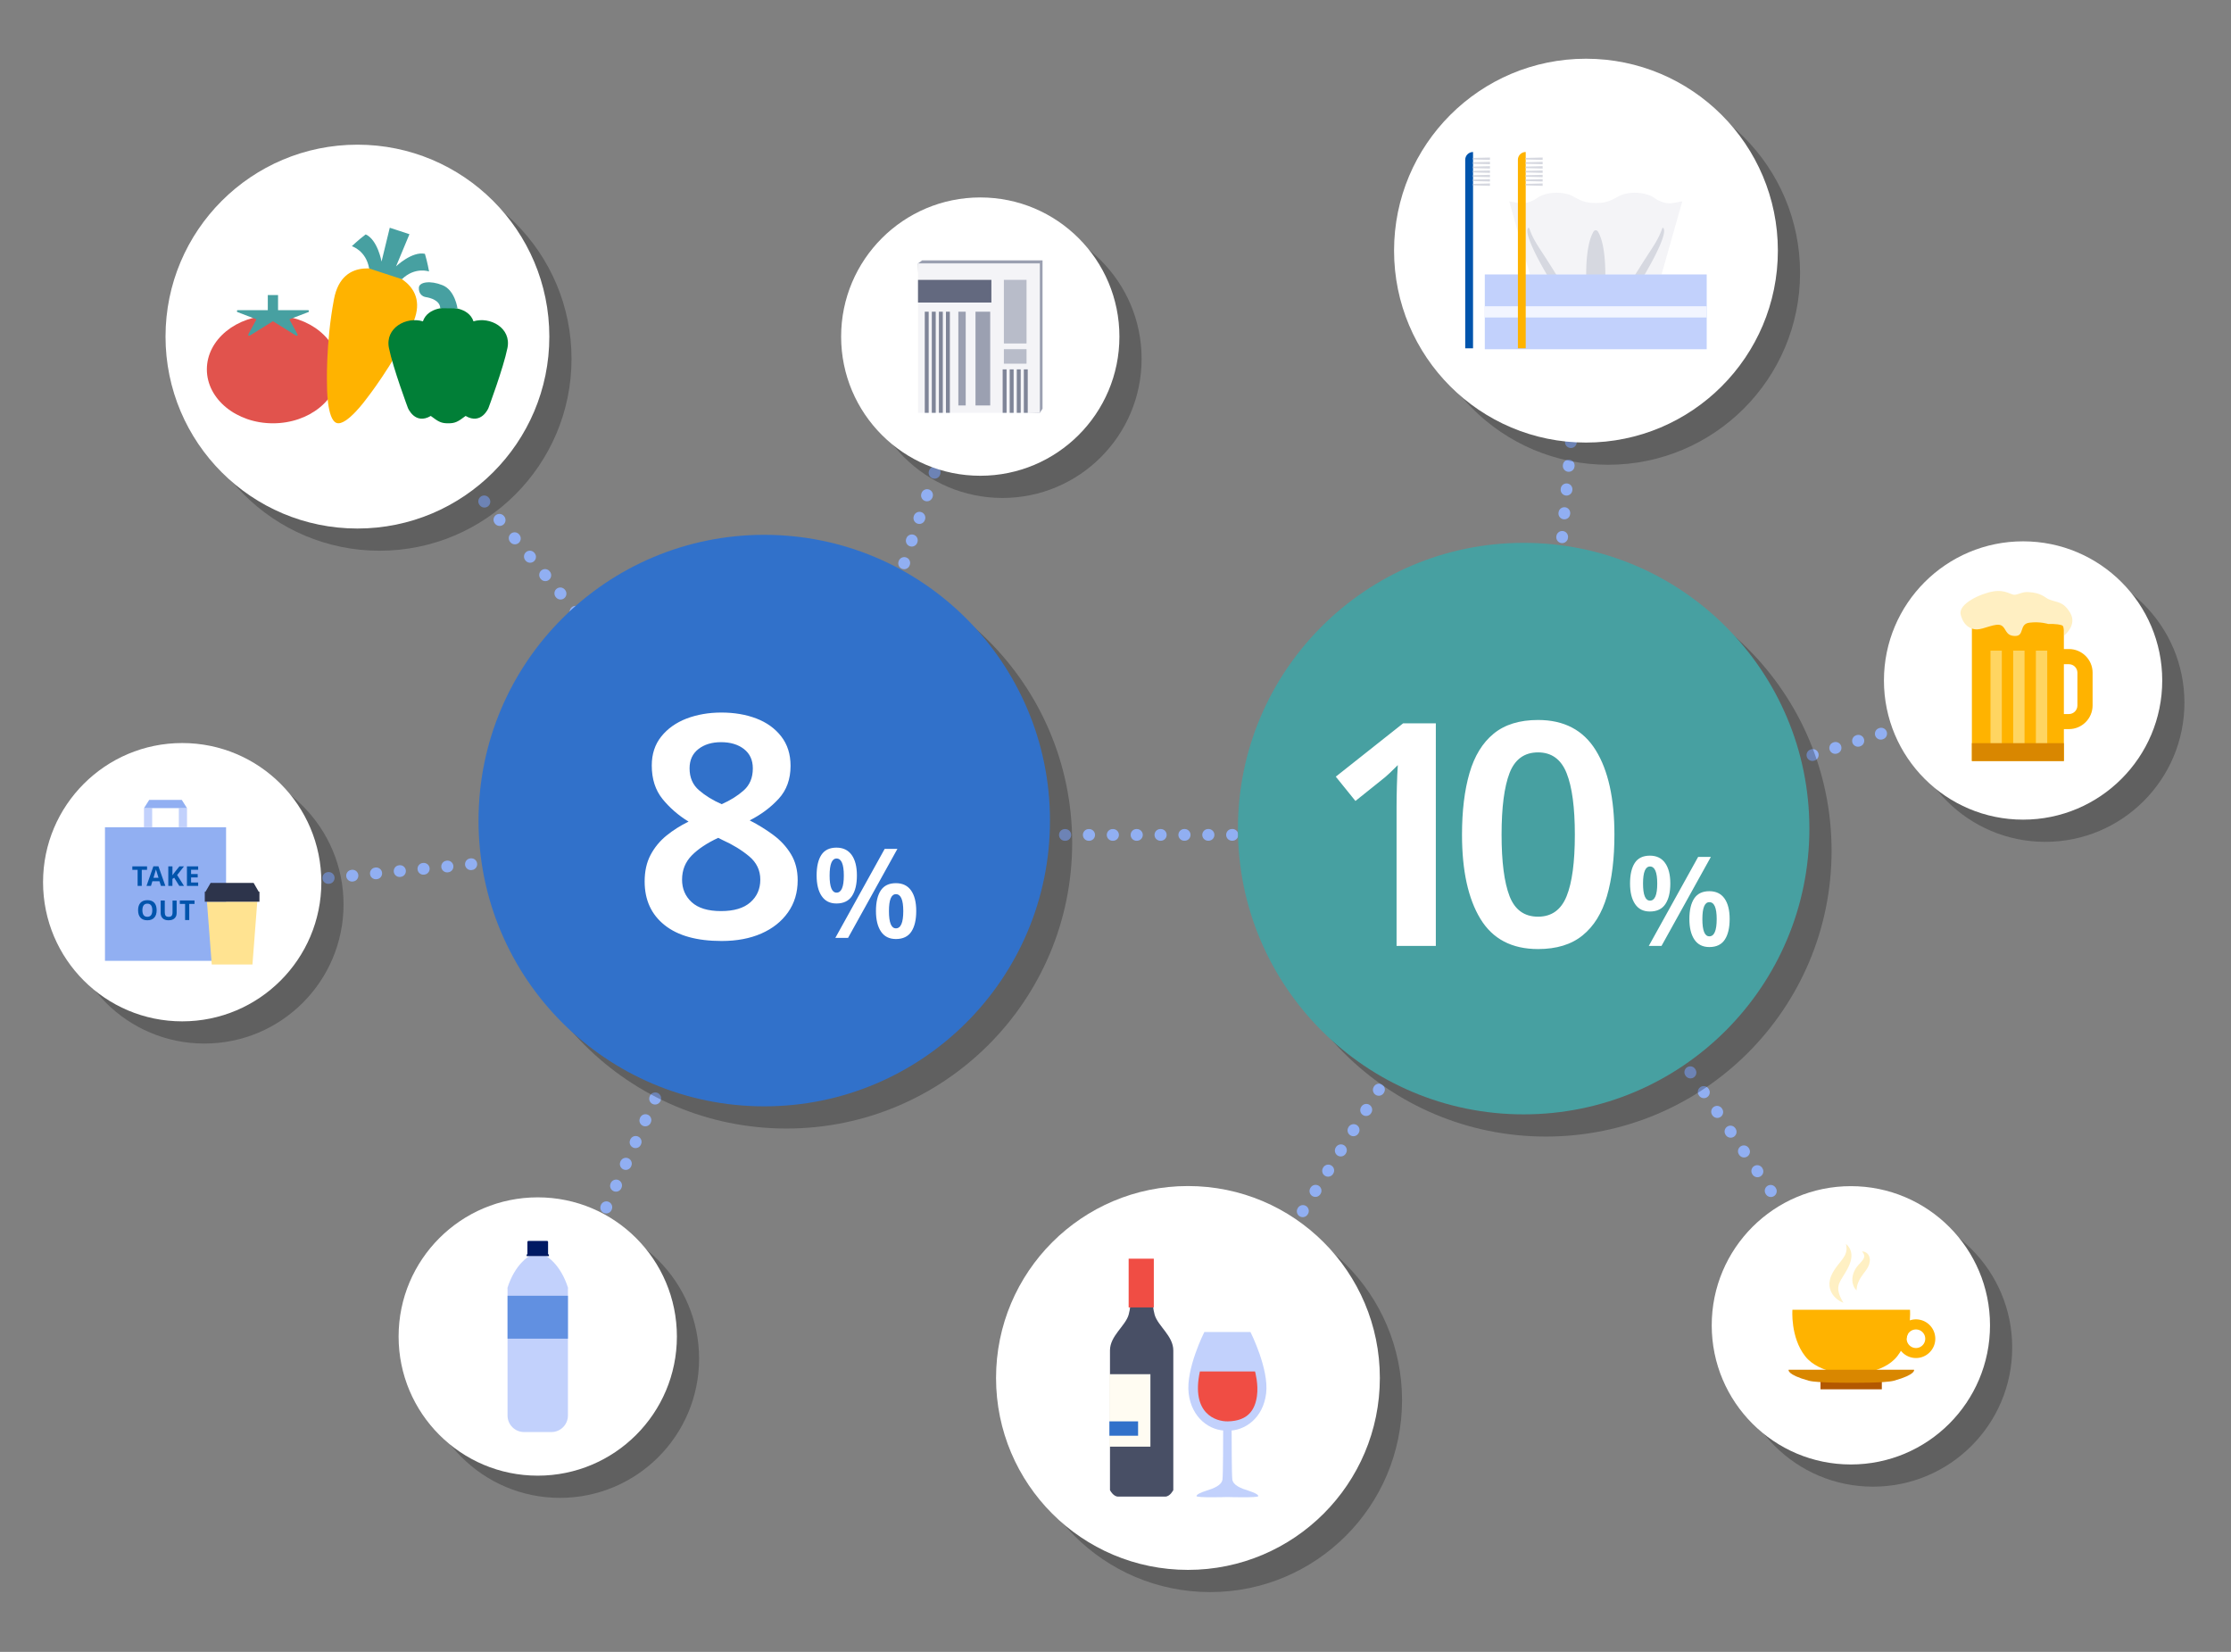 <svg fill="none" height="422" width="570" xmlns="http://www.w3.org/2000/svg" xmlns:xlink="http://www.w3.org/1999/xlink"><rect width="100%" height="100%" fill="#808080" stroke="none"/><clipPath id="a"><path d="m0 0h547.1v391.72h-547.1z" transform="translate(11 15)"/></clipPath><g clip-path="url(#a)"><path d="m88.7 85.79 115.11 139.08m46.64-138.88-46.64 138.88m208.66-11.64-214.87.1m-150.15 14.47 150.15-14.47m-60.21 134.12 60.21-134.12m106.08 142.63 88.29-140.9m81 119.53-81-119.53m123.59-38.54-123.59 38.54m13.29-144.73-13.29 144.73" style="stroke:#91aff2;stroke-width:3;stroke-miterlimit:10;stroke-linecap:round;stroke-linejoin:round;stroke-dasharray:.1 6"/><path d="m200.93 288.3c40.316 0 73-32.683 73-73s-32.684-73-73-73c-40.317 0-73 32.683-73 73s32.683 73 73 73z" fill="#000" opacity=".25"/><path d="m195.26 282.63c40.317 0 73-32.683 73-73s-32.683-73-73-73-73 32.683-73 73 32.683 73 73 73z" fill="#3171ca"/><path d="m184.3 182.03c3.29 0 6.26.5 8.92 1.51 2.65 1.01 4.78 2.54 6.37 4.58s2.39 4.55 2.39 7.53c0 3.4-1.01 6.2-3.03 8.4s-4.49 4.05-7.41 5.53c2.18 1.11 4.19 2.36 6.05 3.74s3.36 3.01 4.5 4.9c1.14 1.88 1.71 4.1 1.71 6.65 0 3.13-.82 5.87-2.47 8.2-1.65 2.34-3.92 4.14-6.81 5.41s-6.28 1.91-10.15 1.91c-6.32 0-11.18-1.35-14.57-4.06-3.4-2.71-5.1-6.42-5.1-11.15 0-2.6.5-4.86 1.51-6.77s2.36-3.56 4.06-4.94 3.58-2.57 5.65-3.58c-2.6-1.59-4.82-3.52-6.65-5.77-1.83-2.26-2.75-5.11-2.75-8.56 0-2.92.81-5.39 2.43-7.41s3.77-3.54 6.45-4.58c2.7-1.02 5.66-1.54 8.9-1.54zm-10.04 42.68c0 2.34.82 4.26 2.47 5.77s4.14 2.27 7.49 2.27c3.29 0 5.79-.74 7.48-2.23 1.7-1.49 2.55-3.42 2.55-5.81s-.96-4.38-2.87-5.97-4.17-2.97-6.77-4.14l-1.11-.56c-2.87 1.33-5.12 2.83-6.77 4.5-1.64 1.68-2.47 3.73-2.47 6.17zm9.96-35.11c-2.34 0-4.26.58-5.77 1.75s-2.27 2.81-2.27 4.94c0 2.34.8 4.19 2.39 5.57s3.53 2.58 5.81 3.58c2.18-.96 4.05-2.12 5.61-3.5 1.57-1.38 2.35-3.26 2.35-5.65 0-2.12-.76-3.77-2.27-4.94s-3.46-1.75-5.85-1.75zm29.48 26.94c1.7 0 2.99.62 3.89 1.86.89 1.24 1.34 2.99 1.34 5.24s-.42 4.01-1.26 5.27-2.16 1.9-3.97 1.9c-1.66 0-2.91-.63-3.77-1.9-.86-1.26-1.29-3.02-1.29-5.27s.4-4 1.21-5.24c.81-1.23 2.09-1.86 3.85-1.86zm.04 2.78c-1.19 0-1.78 1.46-1.78 4.36s.59 4.36 1.78 4.36c1.23 0 1.85-1.45 1.85-4.36s-.62-4.36-1.85-4.36zm15.54-2.46-12.61 22.74h-3.25l12.61-22.74zm-.38 8.76c1.7 0 2.99.62 3.87 1.86s1.32 2.99 1.32 5.24-.41 4.01-1.24 5.27-2.15 1.9-3.95 1.9c-1.68 0-2.95-.63-3.81-1.9s-1.29-3.02-1.29-5.27.41-4 1.23-5.24 2.11-1.86 3.87-1.86zm0 2.81c-1.19 0-1.78 1.44-1.78 4.33 0 2.93.59 4.4 1.78 4.4 1.25 0 1.88-1.47 1.88-4.4 0-2.89-.63-4.33-1.88-4.33z" fill="#fff"/><path d="m394.95 290.35c40.316 0 73-32.683 73-73s-32.684-73-73-73c-40.317 0-73 32.683-73 73s32.683 73 73 73z" fill="#000" opacity=".25"/><path d="m389.28 284.68c40.317 0 73-32.683 73-73s-32.683-73-73-73-73 32.683-73 73 32.683 73 73 73z" fill="#47a0a1"/><path d="m366.84 241.65h-10.03v-35.44c0-1.7.03-3.5.08-5.42.05-1.91.13-3.69.24-5.33-.53.53-1.18 1.17-1.95 1.91s-1.61 1.46-2.51 2.15l-6.37 5.1-5.02-6.21 17.2-13.62h8.36zm45.63-28.42c0 6.11-.64 11.33-1.91 15.69-1.27 4.35-3.34 7.7-6.21 10.03-2.87 2.34-6.66 3.5-11.39 3.5-6.69 0-11.6-2.57-14.73-7.72s-4.7-12.32-4.7-21.5c0-6.1.64-11.35 1.91-15.73s3.33-7.74 6.17-10.07 6.62-3.5 11.35-3.5c6.64 0 11.55 2.58 14.73 7.72 3.19 5.14 4.78 12.34 4.78 21.58zm-28.83 0c0 6.96.68 12.18 2.03 15.69 1.35 3.5 3.78 5.26 7.29 5.26 3.45 0 5.88-1.74 7.29-5.22s2.11-8.72 2.11-15.73c0-6.95-.7-12.2-2.11-15.73s-3.84-5.29-7.29-5.29c-3.5 0-5.93 1.77-7.29 5.29-1.35 3.53-2.03 8.77-2.03 15.73zm37.89 5.36c1.7 0 2.99.62 3.88 1.86s1.34 2.99 1.34 5.24-.42 4.01-1.26 5.27-2.16 1.9-3.96 1.9c-1.66 0-2.92-.63-3.78-1.9-.86-1.26-1.29-3.02-1.29-5.27s.4-4 1.21-5.24 2.1-1.86 3.86-1.86zm.03 2.77c-1.19 0-1.78 1.46-1.78 4.36s.59 4.36 1.78 4.36c1.23 0 1.85-1.45 1.85-4.36s-.62-4.36-1.85-4.36zm15.55-2.45-12.61 22.74h-3.25l12.61-22.74zm-.39 8.76c1.7 0 2.99.62 3.87 1.86s1.32 2.99 1.32 5.24-.41 4.01-1.24 5.27-2.14 1.9-3.95 1.9c-1.68 0-2.95-.63-3.81-1.9s-1.29-3.02-1.29-5.27.41-4 1.23-5.24 2.11-1.86 3.87-1.86zm0 2.8c-1.19 0-1.78 1.44-1.78 4.33 0 2.93.59 4.4 1.78 4.4 1.25 0 1.88-1.47 1.88-4.4 0-2.88-.62-4.33-1.88-4.33z" fill="#fff"/><path d="m96.99 140.69c27.078 0 49.03-21.952 49.03-49.03 0-27.079-21.952-49.03-49.03-49.03-27.079 0-49.03 21.951-49.03 49.03 0 27.078 21.951 49.03 49.03 49.03z" fill="#000" opacity=".25"/><path d="m91.32 135.02c27.079 0 49.03-21.952 49.03-49.03 0-27.079-21.951-49.03-49.03-49.03-27.078 0-49.03 21.951-49.03 49.03 0 27.078 21.952 49.03 49.03 49.03z" fill="#fff"/><path d="m69.74 108.14c9.328 0 16.89-6.17 16.89-13.78s-7.562-13.78-16.89-13.78-16.89 6.17-16.89 13.78 7.562 13.78 16.89 13.78z" fill="#e1534d"/><path d="m78.68 79.23h-7.64v-3.86h-2.62v3.86h-7.64c-.29 0-.36.4-.09.5l4.83 1.85-2.08 3.83c-.13.23.14.48.36.34l5.93-3.69 5.93 3.69c.23.14.49-.11.36-.34l-2.08-3.83 4.83-1.85c.27-.1.2-.5-.09-.5z" fill="#47a0a1"/><path d="m98.66 69.46s-11.15-4.57-13.33 6.97-1.78 22.09-1.78 22.09-.08 8.71 2.47 9.54c2.55.84 7.64-6.23 7.64-6.23s6.57-8.27 11.64-18.86c5.06-10.59-6.64-13.51-6.64-13.51z" fill="#ffb300"/><path d="m108.56 64.84c-3.3-.7-7.37 3.2-7.37 3.2l3.42-8.21-2.52-.83-2.51-.82-2.1 8.64s-.98-5.55-4.05-6.94c-1.77 1.32-3.54 3.01-3.54 3.01s3.64 1.1 4.42 5.69l4.19 1.37 4.19 1.37c3.34-3.24 6.93-1.97 6.93-1.97s-.42-2.41-1.06-4.51z" fill="#47a0a1"/><path d="m120.97 82.09c-1.25-3.75-6.46-3.54-6.46-3.54s-5.21-.21-6.46 3.54c-4.23-1.29-9.72 1.67-8.68 6.81s4.86 15.35 4.86 15.35 1.81 4.38 5.83 2.01c2.01 1.53 2.71 1.88 4.45 1.88s2.43-.35 4.45-1.88c4.03 2.36 5.83-2.01 5.83-2.01s3.82-10.21 4.86-15.35c1.05-5.14-4.45-8.1-8.68-6.81z" fill="#017f37"/><path d="m116.89 78.81s-.62-4.65-3.8-5.94-5.99-.83-6.07.61.76 2.27 1.82 2.43 3.57.81 3.64 2.83c2.13 0 4.41.07 4.41.07z" fill="#47a0a1"/><path d="m410.87 118.73c27.078 0 49.03-21.952 49.03-49.03 0-27.079-21.952-49.03-49.03-49.03-27.079 0-49.03 21.951-49.03 49.03 0 27.078 21.951 49.03 49.03 49.03z" fill="#000" opacity=".25"/><path d="m405.2 113.06c27.078 0 49.03-21.951 49.03-49.03 0-27.078-21.952-49.03-49.03-49.03-27.079 0-49.03 21.952-49.03 49.03 0 27.079 21.951 49.03 49.03 49.03z" fill="#fff"/><path d="m427.16 51.91s-2.07.37-4.44-1.31c-2.36-1.68-6.83-1.79-9.24-.42-2.42 1.37-3.52 1.68-5.78 1.68s-3.36-.32-5.78-1.68c-2.42-1.37-6.88-1.26-9.24.42s-4.44 1.31-4.44 1.31l-2.65-.47 5.3 18.67h33.62l5.3-18.67z" fill="#f4f4f7"/><path d="m407.17 59.12c-.72 1.13-1.92 4.08-1.92 11.21h4.9c0-7.14-1.2-10.09-1.92-11.21a.626.626 0 0 0 -1.06 0zm-16.75-.85c-.9 1.13 1.51 6.31 4.9 12.07h2.4c-1.16-1.87-2.33-3.73-3.54-5.58-1.32-2.02-2.61-3.95-3.36-6.15-.05-.12-.18-.61-.4-.34zm34.561 0c.9 1.13-1.51 6.31-4.9 12.07h-3.06.66c1.16-1.87 2.33-3.73 3.54-5.58 1.32-2.02 2.61-3.95 3.36-6.15.05-.12.18-.61.4-.34z" fill="#d6d8e0"/><path d="m436.05 70.11h-56.7v19.11h56.7z" fill="#c2d1fc"/><path d="m436.05 78.24h-56.7v2.87h56.7z" fill="#f2f5ff"/><path d="m376.35 38.83v50.15h-2v-48.15c0-1.11.89-2 2-2z" fill="#0054ac"/><path d="m376.35 40.35 4.32-.11v.61l-4.32-.11zm0 1.11 4.32-.12v.62l-4.32-.12zm0 1.1 4.32-.11v.61l-4.32-.11zm0 1.1 4.32-.11v.62l-4.32-.12zm0 1.11 4.32-.11v.61l-4.32-.12zm0 1.1 4.32-.11v.61l-4.32-.11zm0 1.11 4.32-.12v.62l-4.32-.12z" fill="#d6d8e0"/><path d="m389.81 38.83v50.15h-2v-48.15a2 2 0 0 1 2-2z" fill="#ffb300"/><path d="m389.81 40.35 4.32-.11v.61l-4.32-.11zm0 1.11 4.32-.12v.62l-4.32-.12zm0 1.1 4.32-.11v.61l-4.32-.11zm0 1.1 4.32-.11v.62l-4.32-.12zm0 1.11 4.32-.11v.61l-4.32-.12zm0 1.1 4.32-.11v.61l-4.32-.11zm0 1.11 4.32-.12v.62l-4.32-.12z" fill="#d6d8e0"/><path d="m309.18 406.72c27.078 0 49.03-21.952 49.03-49.03 0-27.079-21.952-49.03-49.03-49.03-27.079 0-49.03 21.951-49.03 49.03 0 27.078 21.951 49.03 49.03 49.03z" fill="#000" opacity=".25"/><path d="m303.51 401.05c27.079 0 49.03-21.951 49.03-49.03s-21.951-49.03-49.03-49.03-49.03 21.951-49.03 49.03 21.951 49.03 49.03 49.03z" fill="#fff"/><path d="m312.51 364.34c0 3.37-.02 12.61-.18 13.63-.23 1.46-2.07 2.22-4.41 2.95-.99.31-2.28.87-2.22 1.29.07.47 7.89.23 7.89.23s7.82.24 7.89-.23c.06-.42-1.23-.97-2.22-1.29-2.34-.73-4.18-1.49-4.41-2.95-.16-1.02-.18-10.27-.18-13.63z" fill="#c2d1fc"/><path d="m313.59 365.48c-4.51.13-9.15-3.26-9.9-9.53s4.01-15.67 4.01-15.67h11.78s4.76 9.4 4.01 15.67-5.39 9.66-9.9 9.53z" fill="#c2d1fc"/><path d="m306.56 350.36h14.09s.93 3.28.48 6.34c-.52 3.55-2.32 6.31-7.45 6.41-2.96.05-9.46-1.89-7.12-12.75z" fill="#f04d44"/><path d="m291.68 327.98h-2.7s.21 4.98-.62 7.88-4.77 5.39-4.77 9.13v35.68s.83 1.66 2.07 1.66h12.04c1.24 0 2.07-1.66 2.07-1.66v-35.68c0-3.73-3.94-6.22-4.77-9.13-.83-2.9-.62-7.88-.62-7.88z" fill="#484f65"/><path d="m294.79 321.55h-6.43v12.45h6.43z" fill="#f04d44"/><path d="m293.92 351.06h-10.48v18.51h10.48z" fill="#fffcf2"/><path d="m290.77 363.11h-7.33v3.67h7.33z" fill="#3171ca"/><path d="m52.22 266.59c19.634 0 35.55-15.916 35.55-35.55s-15.916-35.55-35.55-35.55-35.55 15.916-35.55 35.55 15.916 35.55 35.55 35.55z" fill="#000" opacity=".25"/><path d="m46.55 260.92c19.634 0 35.55-15.916 35.55-35.55s-15.916-35.55-35.55-35.55-35.55 15.916-35.55 35.55 15.916 35.55 35.55 35.55z" fill="#fff"/><path d="m57.76 211.33h-30.94v34.13h30.94z" fill="#91aff2"/><path d="m47.78 206.45h-2.09v4.88h2.09zm-8.9 0h-2.09v4.88h2.09z" fill="#c2d1fc"/><path d="m46.45 204.35 1.33 2.1h-10.99l1.33-2.1z" fill="#91aff2"/><path d="m36.22 226.32h-1.06v-4.11h-1.35v-.88h3.76v.88h-1.35zm4.89 0-.36-1.19h-1.82l-.36 1.19h-1.14l1.76-5.01h1.29l1.77 5.01zm-.61-2.08c-.33-1.08-.52-1.68-.56-1.82s-.07-.25-.09-.33c-.07.29-.29 1.01-.64 2.16h1.29zm6.51 2.08h-1.2l-1.31-2.1-.45.32v1.78h-1.05v-4.99h1.06v2.28l.42-.59 1.35-1.69h1.17l-1.74 2.21zm3.62 0h-2.87v-4.99h2.87v.87h-1.81v1.09h1.69v.87h-1.69v1.29h1.81zm-10.61 6.21c0 .83-.2 1.46-.61 1.9s-1 .67-1.76.67-1.35-.22-1.76-.67-.61-1.08-.61-1.91.21-1.46.62-1.9 1-.66 1.76-.66 1.35.22 1.76.66c.4.45.6 1.08.6 1.91zm-3.64 0c0 .56.11.98.32 1.26s.53.42.95.42c.84 0 1.26-.56 1.26-1.68s-.42-1.68-1.26-1.68c-.42 0-.74.14-.95.42s-.32.7-.32 1.26zm8.75-2.49v3.23c0 .37-.08.69-.25.97s-.4.49-.71.64-.68.22-1.1.22c-.64 0-1.14-.16-1.49-.49s-.53-.78-.53-1.35v-3.21h1.05v3.05c0 .38.08.67.23.85s.41.27.77.27c.35 0 .6-.09.75-.27s.23-.46.23-.85v-3.04h1.05zm3.22 4.99h-1.06v-4.11h-1.35v-.88h3.76v.88h-1.35z" fill="#0054ac"/><path d="m64.5 246.39h-10.4l-1.23-16.03h12.86z" fill="#ffe391"/><path d="m66.29 227.8h-13.97v2.55h13.97zm-1.49-2.24h-10.99l-1.3 2.24h13.59z" fill="#2d344b"/><path d="m256.12 127.21c19.634 0 35.55-15.916 35.55-35.55s-15.916-35.55-35.55-35.55-35.55 15.916-35.55 35.55 15.916 35.55 35.55 35.55z" fill="#000" opacity=".25"/><path d="m250.45 121.54c19.634 0 35.55-15.916 35.55-35.55s-15.916-35.55-35.55-35.55-35.55 15.916-35.55 35.55 15.916 35.55 35.55 35.55z" fill="#fff"/><path d="m235.6 66.52h30.76v37.88l-.69 1.06-30.07-1.06-1.06-37.11z" fill="#9ba0b1"/><path d="m265.67 67.29h-31.13v38.17h31.13z" fill="#f4f4f7"/><path d="m262.27 71.49h-5.79v16.26h5.79z" fill="#b8bcc9"/><path d="m252.99 79.63h-3.76v23.95h3.76zm-6.26 0h-1.88v23.95h1.88z" fill="#9ba0b1"/><path d="m253.291 77.287v-5.79h-18.75v5.79z" fill="#63697f"/><path d="m262.27 89.2h-5.79v3.71h5.79z" fill="#b8bcc9"/><path d="m242.18 79.63v25.83m-1.8-25.83v25.83m-1.81-25.83v25.83m-1.8-25.83v25.83m25.31-11.1v11.1m-1.8-11.1v11.1m-1.81-11.1v11.1m-1.8-11.1v11.1" stroke="#7f8598" stroke-miterlimit="10"/><path d="m522.55 215.06c19.634 0 35.55-15.916 35.55-35.55s-15.916-35.55-35.55-35.55-35.55 15.916-35.55 35.55 15.916 35.55 35.55 35.55z" fill="#000" opacity=".25"/><path d="m516.88 209.39c19.634 0 35.55-15.916 35.55-35.55s-15.916-35.55-35.55-35.55-35.55 15.916-35.55 35.55 15.916 35.55 35.55 35.55z" fill="#fff"/><path d="m527.3 158.65h-23.5v35.74h23.5z" fill="#ffb300"/><path d="m528.6 186.26h-2.81c-3.33 0-6.04-2.71-6.04-6.04v-8.37c0-3.33 2.71-6.04 6.04-6.04h2.81c3.33 0 6.04 2.71 6.04 6.04v8.37c-.01 3.33-2.71 6.04-6.04 6.04zm-2.82-16.58c-1.2 0-2.17.98-2.17 2.18v8.37c0 1.2.98 2.18 2.17 2.18h2.81c1.2 0 2.17-.98 2.17-2.18v-8.37c0-1.2-.98-2.18-2.17-2.18z" fill="#ffb300"/><path d="m509.28 151.08c-3.16.52-9.03 3.16-8.34 5.92s2.41 3.79 4.14 3.79c1.72 0 4.83-1.72 6.2-1.03 1.38.69.99 2.67 3.53 2.71s.95-3.06 3.7-3.4c2.76-.34 4.82.34 4.82.34s2.15-.13 3.49.34c.73.26.57 2.59.57 2.59s3.42-2.66 1.5-5.82c-1.81-2.97-3.23-2.51-5.43-3.42-1.01-.41-1.81-1.68-5.3-1.85-1.43-.07-2.21.53-3.36.69-.9.14-2.36-1.38-5.52-.86z" fill="#ffefc2"/><path d="m511.45 166.22h-2.9v24.79h2.9zm5.8 0h-2.9v24.79h2.9zm5.8 0h-2.9v24.79h2.9z" fill="#ffd561"/><path d="m527.3 189.85h-23.5v4.57h23.5z" fill="#d98700"/><path d="m478.55 379.79c19.634 0 35.55-15.916 35.55-35.55s-15.916-35.55-35.55-35.55-35.55 15.916-35.55 35.55 15.916 35.55 35.55 35.55z" fill="#000" opacity=".25"/><path d="m472.88 374.12c19.634 0 35.55-15.916 35.55-35.55s-15.916-35.55-35.55-35.55-35.55 15.916-35.55 35.55 15.916 35.55 35.55 35.55z" fill="#fff"/><path d="m472.97 334.59h-15.02s-.56 7 3.25 11.87c3.65 4.67 11.77 4.57 11.77 4.57s8.12.1 11.77-4.57c3.81-4.87 3.25-11.87 3.25-11.87z" fill="#ffb300"/><path d="m489.51 346.93a4.95 4.95 0 0 1 -4.94-4.94 4.95 4.95 0 0 1 4.94-4.94 4.95 4.95 0 0 1 4.94 4.94c0 2.73-2.22 4.94-4.94 4.94zm0-7.3c-1.31 0-2.37 1.06-2.37 2.37s1.06 2.37 2.37 2.37 2.37-1.06 2.37-2.37-1.06-2.37-2.37-2.37z" fill="#ffb300"/><path d="m480.79 352.47h-15.67v2.45h15.67z" fill="#b35800"/><path d="m473 349.92h-16.02s-.6 1.21 5.13 2.8c2.21.61 10.89.52 10.89.52s8.68.1 10.89-.52c5.73-1.59 5.13-2.8 5.13-2.8z" fill="#d98700"/><path d="m471.61 317.79s.05.04.14.12c.05.04.1.09.17.15.06.06.13.14.21.23.15.17.32.41.49.72.15.31.3.7.36 1.15.07.45.06.97-.04 1.49-.09.52-.26 1.05-.48 1.56-.43 1.03-1.05 2-1.61 2.91-.28.45-.53.88-.73 1.27-.19.4-.33.72-.39 1.08-.15.7-.03 1.48.19 2.14.21.67.5 1.22.71 1.6s.35.59.35.59-.24-.07-.65-.28c-.4-.21-.98-.56-1.58-1.19-.3-.31-.59-.7-.84-1.19a4.68 4.68 0 0 1 -.49-1.73c-.03-.33-.02-.67.03-1.01.01-.09.03-.17.04-.26.02-.08.04-.16.05-.25.04-.17.09-.32.14-.48.21-.63.51-1.21.83-1.74.66-1.06 1.37-1.88 1.93-2.61s.97-1.36 1.16-1.98c.1-.31.15-.61.17-.89.01-.28 0-.53-.03-.74-.02-.11-.03-.2-.04-.28-.02-.08-.03-.15-.04-.21-.04-.11-.05-.17-.05-.17zm4.11 1.93h.13c.08 0 .21.01.37.05s.35.11.57.24c.21.13.45.34.63.65s.29.71.31 1.12c.01.42-.06.84-.2 1.24-.13.4-.32.78-.55 1.14-.11.18-.24.35-.36.52-.09.14-.19.27-.3.4-.4.54-.76 1.04-1.05 1.53s-.51.97-.66 1.42c-.14.45-.21.85-.24 1.14s-.02.47-.02.47-.14-.1-.34-.36c-.2-.25-.44-.66-.6-1.24-.16-.57-.21-1.31-.05-2.09.15-.78.52-1.59 1.05-2.3.13-.17.27-.34.41-.5.11-.12.23-.24.33-.36.21-.23.41-.45.57-.66s.3-.4.39-.58.16-.35.18-.52c.05-.35-.12-.73-.28-.96-.08-.12-.15-.21-.2-.27a.392.392 0 0 1 -.09-.08z" fill="#ffe391" opacity=".55"/><path d="m143.06 382.65c19.633 0 35.55-15.916 35.55-35.55s-15.917-35.55-35.55-35.55c-19.634 0-35.55 15.916-35.55 35.55s15.916 35.55 35.55 35.55z" fill="#000" opacity=".25"/><path d="m137.39 376.98c19.634 0 35.55-15.916 35.55-35.55s-15.916-35.55-35.55-35.55-35.55 15.916-35.55 35.55 15.916 35.55 35.55 35.55z" fill="#fff"/><path d="m129.68 329.07h15.42v32.54c0 2.33-1.89 4.23-4.23 4.23h-6.97c-2.33 0-4.23-1.89-4.23-4.23v-32.54zm9.86-8.18h-4.3s-3.66 1.95-5.61 8.18h15.52c-1.95-6.23-5.61-8.18-5.61-8.18z" fill="#c2d1fc"/><path d="m140.24 320.45h-5.69v.44h5.69zm-.47-3.44h-4.76c-.14 0-.26.12-.26.26v3.18h5.28v-3.18c0-.14-.12-.26-.26-.26z" fill="#001a63"/><path d="m145.1 331.02h-15.42v10.96h15.42z" fill="#6190e1"/></g></svg>